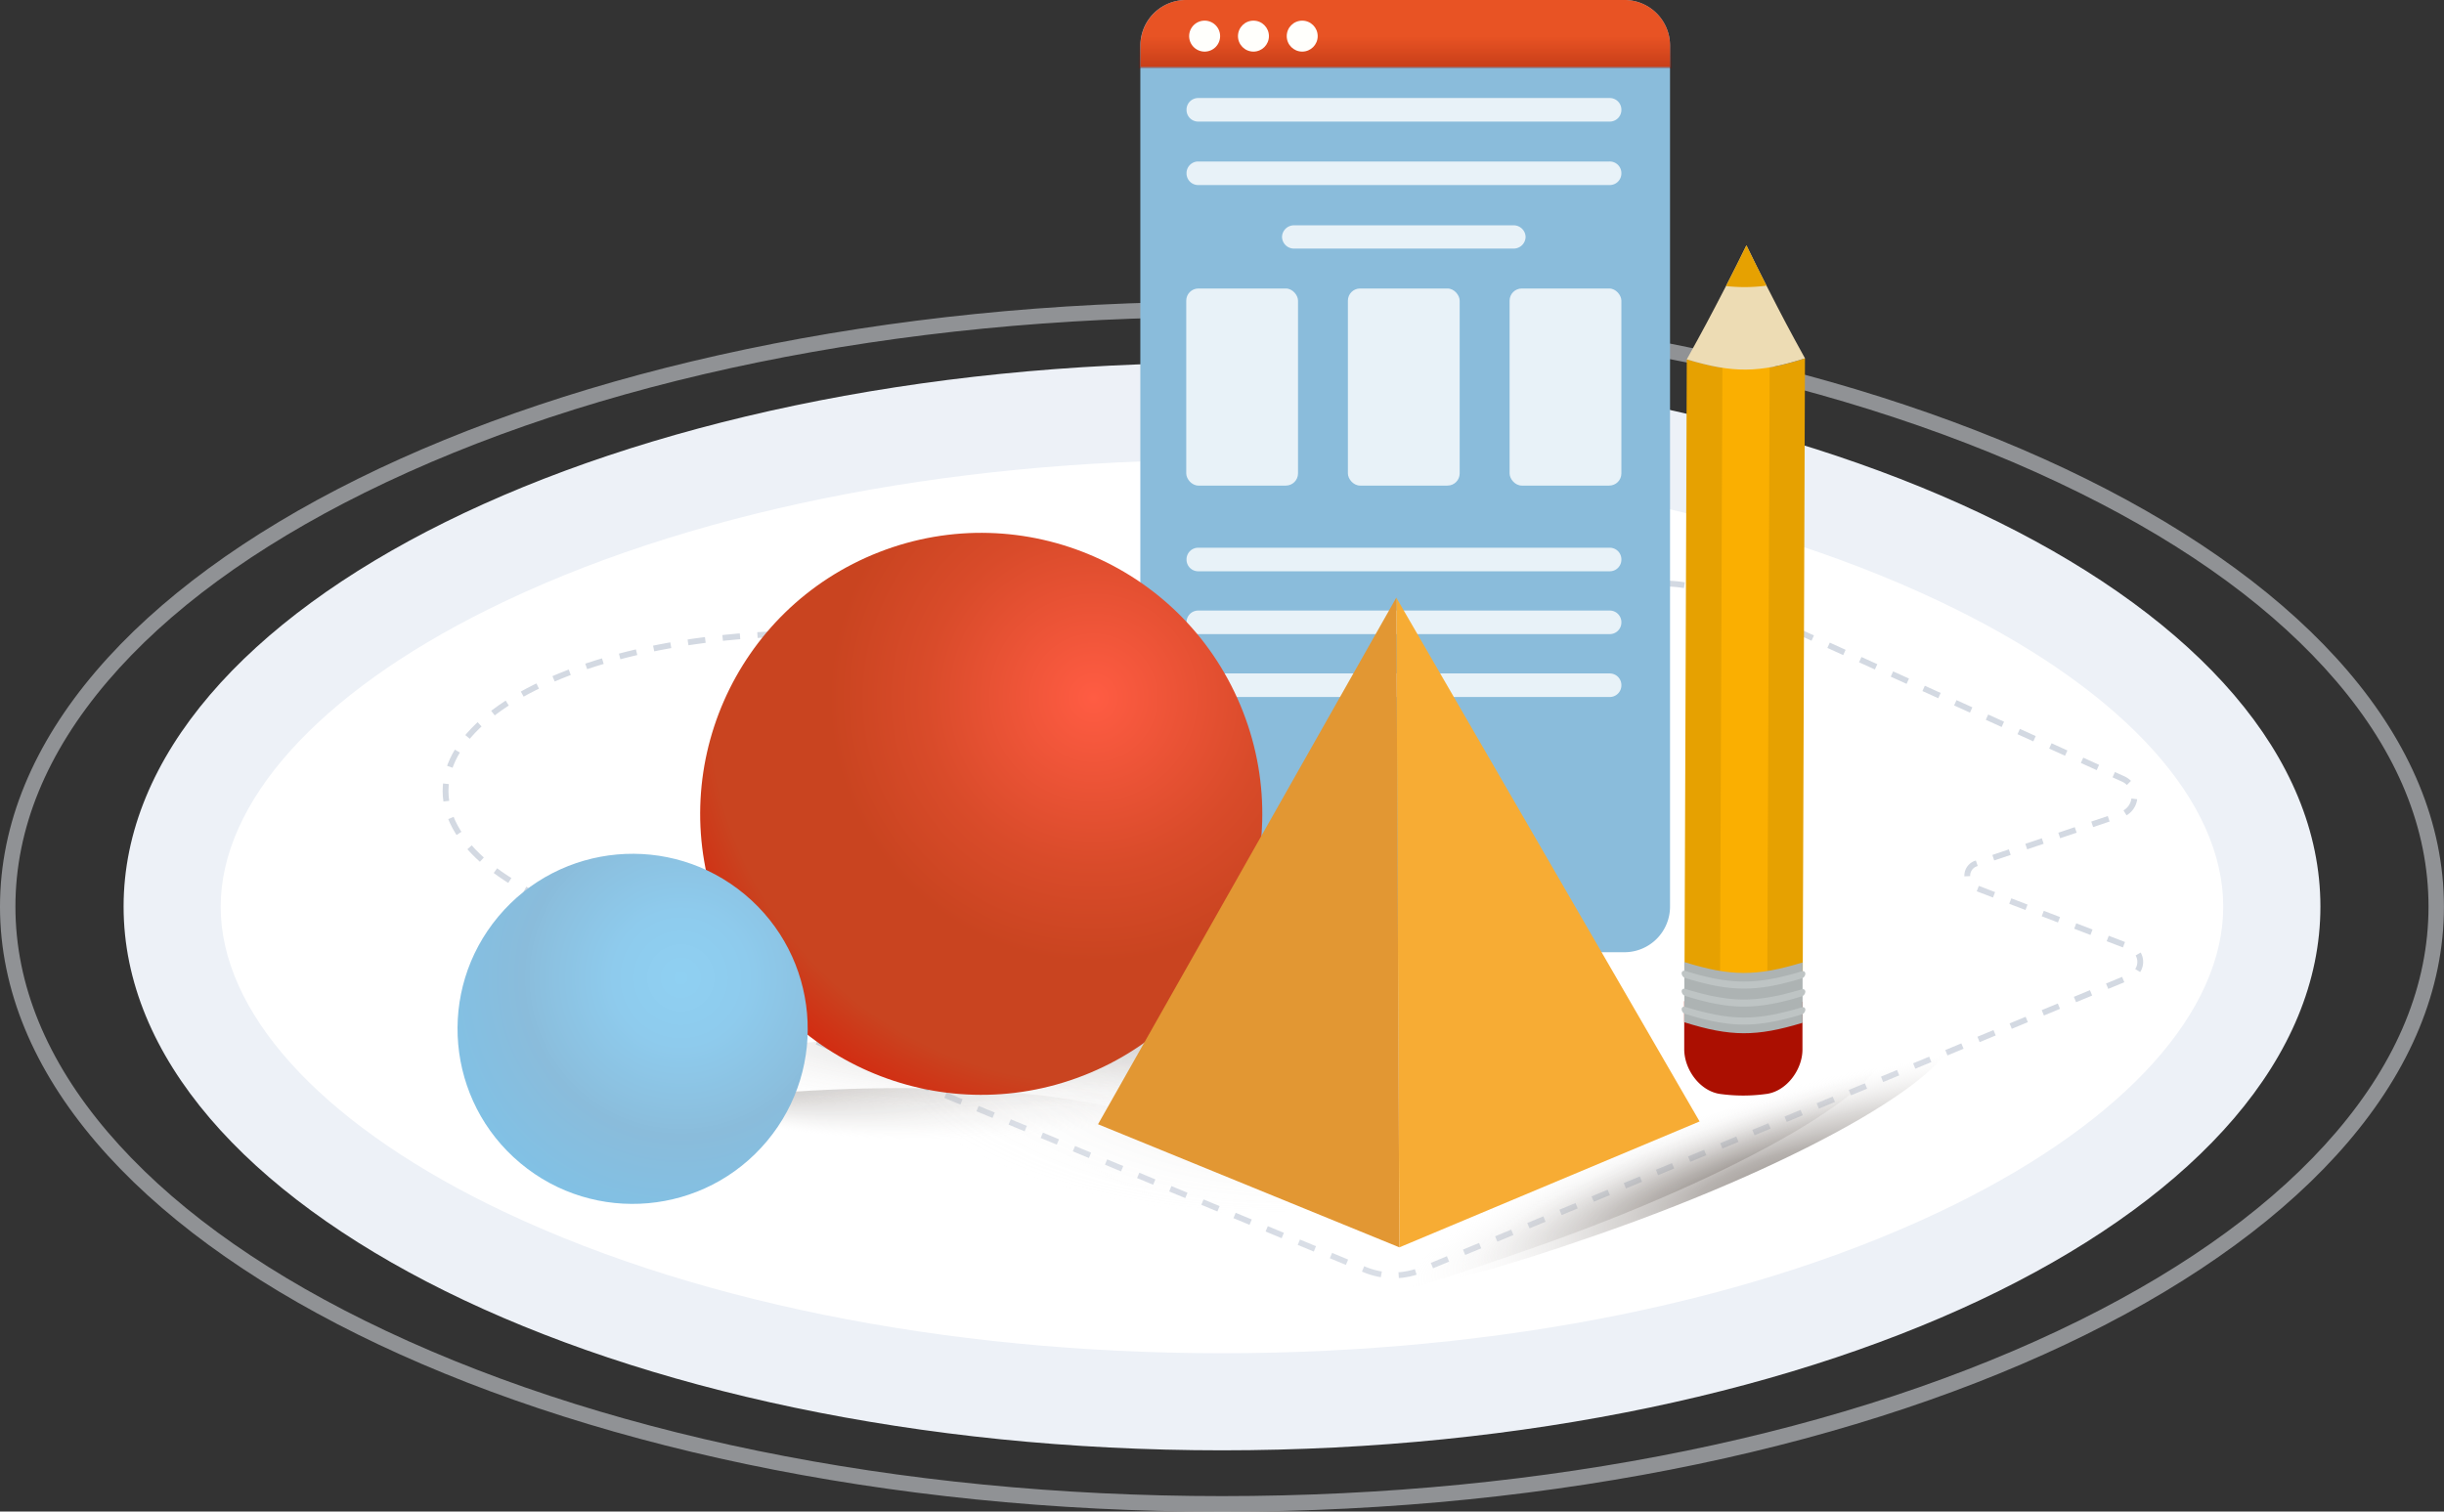 <svg xmlns="http://www.w3.org/2000/svg" xmlns:xlink="http://www.w3.org/1999/xlink" viewBox="0 0 420.01 259.82"><rect x="0" y="0" width="420.01" height="259.82" fill="#333333" stroke="none"/><defs><style>.cls-1{isolation:isolate;}.cls-2,.cls-29{fill:#fff;}.cls-2{fill-rule:evenodd;}.cls-3{fill:#edf1f7;}.cls-4{opacity:0.42;}.cls-5{opacity:0.5;}.cls-6,.cls-7{fill:none;stroke:#d3d9e2;stroke-miterlimit:10;}.cls-6{stroke-dasharray:2.99 2.99;}.cls-7{stroke-dasharray:3;}.cls-10,.cls-11,.cls-15,.cls-17,.cls-18,.cls-22,.cls-8{opacity:0.35;}.cls-10,.cls-11,.cls-12,.cls-15,.cls-17,.cls-18,.cls-22,.cls-8{mix-blend-mode:multiply;}.cls-8{fill:url(#radial-gradient);}.cls-9{opacity:0.22;fill:url(#radial-gradient-2);}.cls-13,.cls-16,.cls-19,.cls-23,.cls-9{mix-blend-mode:color-burn;}.cls-10{fill:url(#radial-gradient-3);}.cls-11{fill:url(#radial-gradient-4);}.cls-12{opacity:0.23;}.cls-12,.cls-13{fill:url(#radial-gradient-5);}.cls-13,.cls-16,.cls-19,.cls-23{opacity:0.56;}.cls-14{opacity:0.61;}.cls-15{fill:url(#radial-gradient-7);}.cls-16{fill:url(#radial-gradient-8);}.cls-17{fill:url(#radial-gradient-9);}.cls-18{fill:url(#radial-gradient-10);}.cls-19{fill:url(#radial-gradient-11);}.cls-20{opacity:0.52;}.cls-21{opacity:0.78;}.cls-22{fill:url(#radial-gradient-12);}.cls-23{fill:url(#radial-gradient-13);}.cls-24{fill:#8abcdb;}.cls-25{fill:#e85324;}.cls-26{opacity:0.32;fill:url(#Degradado_sin_nombre_15);}.cls-27{fill:#fffffc;}.cls-28{opacity:0.8;}.cls-30{fill:#ab0f01;}.cls-31{fill:#e6a101;}.cls-32{fill:#faaf01;}.cls-33{fill:#eddcb4;}.cls-34{fill:#adb3b3;}.cls-35{fill:#bec4c4;}.cls-36{fill:url(#radial-gradient-14);}.cls-37{fill:#f7ac34;}.cls-38{fill:#e29733;}.cls-39{fill:url(#radial-gradient-15);}</style><radialGradient id="radial-gradient" cx="-10776.46" cy="465.57" fy="524.817" r="67.55" gradientTransform="matrix(-0.01, 0.17, -0.76, 0, 416.06, 2017.5)" gradientUnits="userSpaceOnUse"><stop offset="0" stop-color="#615750"/><stop offset="0.21" stop-color="#716862" stop-opacity="0.91"/><stop offset="0.51" stop-color="#9e9894" stop-opacity="0.65"/><stop offset="0.88" stop-color="#e8e6e5" stop-opacity="0.23"/><stop offset="0.98" stop-color="#fff" stop-opacity="0.1"/></radialGradient><radialGradient id="radial-gradient-2" cx="-10400.91" cy="418.5" fx="-10393.236" fy="463.621" r="56.21" gradientTransform="matrix(0, 0.17, -0.67, 0.06, 403.77, 1925.98)" xlink:href="#radial-gradient"/><radialGradient id="radial-gradient-3" cx="-10716.23" cy="116.86" fy="176.109" r="67.55" gradientTransform="matrix(-0.03, 0.17, -0.45, -0.01, 29.17, 1956.98)" xlink:href="#radial-gradient"/><radialGradient id="radial-gradient-4" cx="-10984.5" cy="345.56" fy="404.808" r="67.55" gradientTransform="matrix(-0.02, 0.17, -0.63, 0, 350.23, 2003.75)" xlink:href="#radial-gradient"/><radialGradient id="radial-gradient-5" cx="-5669" cy="4891.86" fy="4891.864" r="67.52" gradientTransform="matrix(0, 0.23, 1.63, 0, -7784.21, 1464.59)" xlink:href="#radial-gradient"/><radialGradient id="radial-gradient-7" cx="-5642.92" cy="5839.96" fy="5839.962" r="67.52" gradientTransform="matrix(0, 0.23, 1.06, 0, -6003.39, 1464.82)" xlink:href="#radial-gradient"/><radialGradient id="radial-gradient-8" cx="-5603.76" cy="5837" fy="5837.003" r="67.52" gradientTransform="matrix(0, 0.23, 1.06, 0, -6007.5, 1464.96)" xlink:href="#radial-gradient"/><radialGradient id="radial-gradient-9" cx="-17546.05" cy="315.97" fy="315.965" r="67.53" gradientTransform="matrix(-0.21, 0.01, 0, -0.84, -3493.8, 595.73)" xlink:href="#radial-gradient"/><radialGradient id="radial-gradient-10" cx="3703.2" cy="6713.65" fy="6713.655" r="65.76" gradientTransform="matrix(0.06, 0.17, 0.83, -0.29, -5498.93, 1520.24)" xlink:href="#radial-gradient"/><radialGradient id="radial-gradient-11" cx="3711.87" cy="6717.64" fy="6717.645" r="66.26" gradientTransform="matrix(0.06, 0.17, 0.83, -0.29, -5494.41, 1518.66)" xlink:href="#radial-gradient"/><radialGradient id="radial-gradient-12" cx="1119.81" cy="5872.8" fy="5932.031" r="67.53" gradientTransform="matrix(-0.01, 0.48, 1.02, 0, -5776.22, -377.31)" xlink:href="#radial-gradient"/><radialGradient id="radial-gradient-13" cx="780.94" cy="5864.48" fx="790.156" fy="5918.689" r="67.53" gradientTransform="matrix(-0.01, 0.48, 1.02, 0.02, -5759.09, -315.2)" xlink:href="#radial-gradient"/><linearGradient id="Degradado_sin_nombre_15" x1="241.5" y1="6.21" x2="241.5" y2="11.73" gradientUnits="userSpaceOnUse"><stop offset="0" stop-color="#821100" stop-opacity="0"/><stop offset="0.99" stop-color="#821100"/></linearGradient><radialGradient id="radial-gradient-14" cx="152.39" cy="119.81" r="82.91" gradientTransform="matrix(-0.93, -0.36, -0.36, 0.93, 378.7, 71.77)" gradientUnits="userSpaceOnUse"><stop offset="0" stop-color="#ff5c43"/><stop offset="0.35" stop-color="#d94b2a"/><stop offset="0.55" stop-color="#c94420"/><stop offset="0.8" stop-color="#c94420"/><stop offset="1" stop-color="#d91b07"/></radialGradient><radialGradient id="radial-gradient-15" cx="-192.07" cy="741.76" r="57.48" gradientTransform="matrix(-0.71, -0.71, -0.71, 0.71, 511.04, -485.43)" gradientUnits="userSpaceOnUse"><stop offset="0" stop-color="#8fd0f2"/><stop offset="0.2" stop-color="#8ecbed"/><stop offset="0.43" stop-color="#8bbfde"/><stop offset="0.47" stop-color="#8abcdb"/><stop offset="1" stop-color="#78c6ef"/></radialGradient></defs><title>white</title><g class="cls-1"><g id="Слой_2" data-name="Слой 2"><g id="Layer_1" data-name="Layer 1"><path class="cls-2" d="M210,241c-49.16,0-95.25-9.42-129.77-26.51-32.66-16.17-50.65-37-50.65-58.61s18-42.45,50.65-58.62C114.75,80.13,160.84,70.71,210,70.71s95.25,9.42,129.78,26.51c32.66,16.17,50.64,37,50.64,58.62s-18,42.44-50.64,58.61C305.25,231.54,259.16,241,210,241Z"/><path class="cls-3" d="M210,79.06c47.91,0,92.68,9.11,126.07,25.64,29.24,14.48,46,33.12,46,51.14s-16.77,36.65-46,51.13C302.68,223.5,257.91,232.61,210,232.61S117.33,223.5,83.93,207c-29.23-14.48-46-33.12-46-51.13s16.77-36.66,46-51.14C117.33,88.17,162.1,79.06,210,79.06m0-16.69c-104.25,0-188.76,41.84-188.76,93.47S105.75,249.3,210,249.3s188.77-41.84,188.77-93.46S314.26,62.37,210,62.37Z"/><g class="cls-5"><path class="cls-3" d="M210,54.5c55.7,0,108,10.72,147.32,30.18,19,9.39,33.82,20.29,44.17,32.4,10.53,12.33,15.86,25.37,15.86,38.76s-5.33,26.42-15.86,38.75c-10.35,12.11-25.21,23-44.17,32.4C318,246.45,265.7,257.17,210,257.17S102,246.45,62.68,227c-19-9.39-33.82-20.29-44.16-32.4C8,182.26,2.65,169.22,2.65,155.84S8,129.41,18.52,117.08c10.34-12.11,25.2-23,44.16-32.4C102,65.22,154.31,54.5,210,54.5m0-2.65c-116,0-210,46.56-210,104s94,104,210,104,210-46.56,210-104-94-104-210-104Z"/></g><path class="cls-6" d="M234.52,218.23a12.9,12.9,0,0,0,9.91,0l121.68-50.36a2.73,2.73,0,0,0-.06-5.08l-26.55-10.2a2.21,2.21,0,0,1,.09-4.16l25-8.43a3.28,3.28,0,0,0,.31-6.09l-69.48-31.54a23.24,23.24,0,0,0-20,.4L131.71,174.85a.34.34,0,0,0,0,.61Z"/><ellipse class="cls-7" cx="138.81" cy="135.96" rx="62.24" ry="27.06"/><ellipse class="cls-8" cx="143.34" cy="200" rx="59.81" ry="12.72" transform="translate(-8.63 6.48) rotate(-2.51)"/><path class="cls-9" d="M127.26,210.1c-29,2.44-50.89,3-50.91-4s23.5-14.66,52.53-17.1,38.21,1.13,38.22,8.13S156.28,207.67,127.26,210.1Z"/><ellipse class="cls-10" cx="318.99" cy="184.63" rx="35.76" ry="12.5" transform="translate(-0.68 1.18) rotate(-0.21)"/><ellipse class="cls-11" cx="304.11" cy="158.87" rx="49.32" ry="12.67" transform="matrix(1, -0.03, 0.03, 1, -5.13, 10.22)"/><ellipse class="cls-12" cx="180.04" cy="180.22" rx="128" ry="17.09" transform="translate(-3.5 3.57) rotate(-1.13)"/><ellipse class="cls-13" cx="180.04" cy="180.22" rx="128" ry="17.09" transform="translate(-3.5 3.57) rotate(-1.13)"/><g class="cls-14"><ellipse class="cls-15" cx="166.62" cy="186.36" rx="83.06" ry="17.09" transform="translate(-3.63 3.31) rotate(-1.13)"/><ellipse class="cls-16" cx="159.39" cy="195.37" rx="83.06" ry="17.09" transform="translate(-3.81 3.17) rotate(-1.13)"/></g><ellipse class="cls-17" cx="218.06" cy="197.13" rx="15.96" ry="66.26" transform="matrix(0.35, -0.94, 0.94, 0.35, -42.59, 333.04)"/><path class="cls-18" d="M263.29,214.57c35.91-12.55,63-28.36,60.62-35.32s-33.51-2.42-69.42,10.13S215.63,214.07,218.06,221,227.38,227.11,263.29,214.57Z"/><path class="cls-19" d="M275,212.08c35.91-12.54,63-28.35,60.62-35.31s-33.51-2.42-69.42,10.13-46.58,24.58-44.15,31.54S239.13,224.63,275,212.08Z"/><g class="cls-20"><g class="cls-21"><ellipse class="cls-22" cx="184.43" cy="190.16" rx="79.94" ry="36.47" transform="translate(-1.44 1.41) rotate(-0.44)"/><path class="cls-23" d="M191.8,225.31c44.13.94,80.29-14.63,80.78-34.77s-34.9-37.24-79-38.17S113.26,167,112.77,187.14,147.67,224.38,191.8,225.31Z"/></g></g><path class="cls-24" d="M287,7.84v148a7.84,7.84,0,0,1-7.84,7.84H203.81a7.85,7.85,0,0,1-7.84-7.84V7.84A7.84,7.84,0,0,1,203.81,0H279.2A7.84,7.84,0,0,1,287,7.84Z"/><path class="cls-25" d="M287,7.85v3.66H196V7.85A7.83,7.83,0,0,1,203.81,0H279.2A7.83,7.83,0,0,1,287,7.85Z"/><rect class="cls-26" x="195.69" y="6.21" width="91.62" height="5.53"/><path class="cls-27" d="M209.68,6.21A2.66,2.66,0,1,1,207,3.55,2.66,2.66,0,0,1,209.68,6.21Z"/><circle class="cls-27" cx="215.41" cy="6.21" r="2.66"/><circle class="cls-27" cx="223.79" cy="6.21" r="2.66"/><g class="cls-28"><path class="cls-29" d="M276.59,98.2H205.91a2,2,0,0,1-2-2h0a2,2,0,0,1,2-2.05h70.68a2,2,0,0,1,2.05,2.05h0A2,2,0,0,1,276.59,98.2Z"/><path class="cls-29" d="M276.59,109H205.91a2,2,0,0,1-2-2.05h0a2,2,0,0,1,2-2h70.68a2,2,0,0,1,2.05,2h0A2,2,0,0,1,276.59,109Z"/><path class="cls-29" d="M276.59,119.81H205.91a2,2,0,0,1-2-2h0a2,2,0,0,1,2-2.05h70.68a2,2,0,0,1,2.05,2.05h0A2,2,0,0,1,276.59,119.81Z"/></g><g class="cls-28"><path class="cls-29" d="M276.59,20.9H205.91a2,2,0,0,1-2-2h0a2,2,0,0,1,2-2.05h70.68a2,2,0,0,1,2.05,2.05h0A2,2,0,0,1,276.59,20.9Z"/><path class="cls-29" d="M276.59,31.81H205.91a2,2,0,0,1-2-2h0a2,2,0,0,1,2-2.05h70.68a2,2,0,0,1,2.05,2.05h0A2,2,0,0,1,276.59,31.81Z"/><path class="cls-29" d="M260.13,42.73H222.37a2.05,2.05,0,0,1-2.05-2h0a2.05,2.05,0,0,1,2.05-2h37.76a2.05,2.05,0,0,1,2.05,2h0A2.05,2.05,0,0,1,260.13,42.73Z"/></g><g class="cls-28"><rect class="cls-29" x="203.86" y="49.59" width="19.21" height="33.88" rx="2.09"/><rect class="cls-29" x="231.64" y="49.59" width="19.21" height="33.88" rx="2.09"/><rect class="cls-29" x="259.43" y="49.59" width="19.21" height="33.88" rx="2.09"/></g><path class="cls-30" d="M295.73,188.06a28.7,28.7,0,0,0,7.69,0c3.53-.38,6.33-4.13,6.34-7.64,0-3.3,0-5,0-8.25-7.94,2.42-12.37,2.41-20.32-.08,0,3.29,0,4.94,0,8.24C289.43,183.87,292.19,187.64,295.73,188.06Z"/><path class="cls-31" d="M289.88,61.77c8,2.39,12.39,2.35,20.31-.17Q310,114.31,309.81,167c-7.94,2.43-12.37,2.42-20.32-.06Z"/><path class="cls-32" d="M296,63a28.69,28.69,0,0,0,8.12-.07q-.19,52.68-.4,105.36a29.06,29.06,0,0,1-8.12,0Q295.79,115.64,296,63Z"/><path class="cls-33" d="M289.88,61.77c2.65-4.77,4-7.29,6.74-12.6,1.4-2.73,2.1-4.13,3.51-7,1.38,2.85,2.08,4.23,3.45,6.93,2.68,5.26,4,7.76,6.62,12.5C302.27,64.13,297.84,64.16,289.88,61.77Z"/><path class="cls-31" d="M296.62,49.17c1.4-2.73,2.1-4.13,3.51-7,1.38,2.85,2.08,4.23,3.45,6.93A28.43,28.43,0,0,1,296.62,49.17Z"/><path class="cls-34" d="M289.46,175.72c7.94,2.49,12.37,2.51,20.32.09,0-4.15,0-6.23,0-10.37-7.95,2.42-12.38,2.41-20.33-.07C289.48,169.51,289.47,171.58,289.46,175.72Z"/><path class="cls-35" d="M289,173.49a.43.43,0,0,1,.6-.42c7.85,2.42,12.21,2.44,20.06.08a.42.42,0,0,1,.59.42h0a.89.89,0,0,1-.6.8c-7.85,2.35-12.21,2.34-20.06-.09a.88.88,0,0,1-.59-.79Z"/><path class="cls-35" d="M289,170.4a.43.43,0,0,1,.6-.42c7.85,2.42,12.21,2.43,20.06.07a.43.43,0,0,1,.59.43h0a.89.89,0,0,1-.6.79c-7.84,2.36-12.21,2.35-20.06-.08a.88.88,0,0,1-.59-.79Z"/><path class="cls-35" d="M289,167.31a.43.43,0,0,1,.6-.42c7.85,2.42,12.21,2.43,20.06.07a.42.42,0,0,1,.59.42h0a.87.87,0,0,1-.59.79c-7.85,2.37-12.22,2.35-20.07-.07a.88.88,0,0,1-.59-.79Z"/><circle class="cls-36" cx="168.63" cy="139.9" r="48.29" transform="translate(-39.35 70.95) rotate(-21.34)"/><polygon class="cls-37" points="240.49 214.41 239.96 102.73 292.08 192.77 240.49 214.41"/><polygon class="cls-38" points="240.49 214.41 239.96 102.73 188.7 193.25 240.49 214.41"/><circle class="cls-39" cx="108.72" cy="176.86" r="30.09" transform="translate(-96.7 146.81) rotate(-50.1)"/></g></g></g></svg>